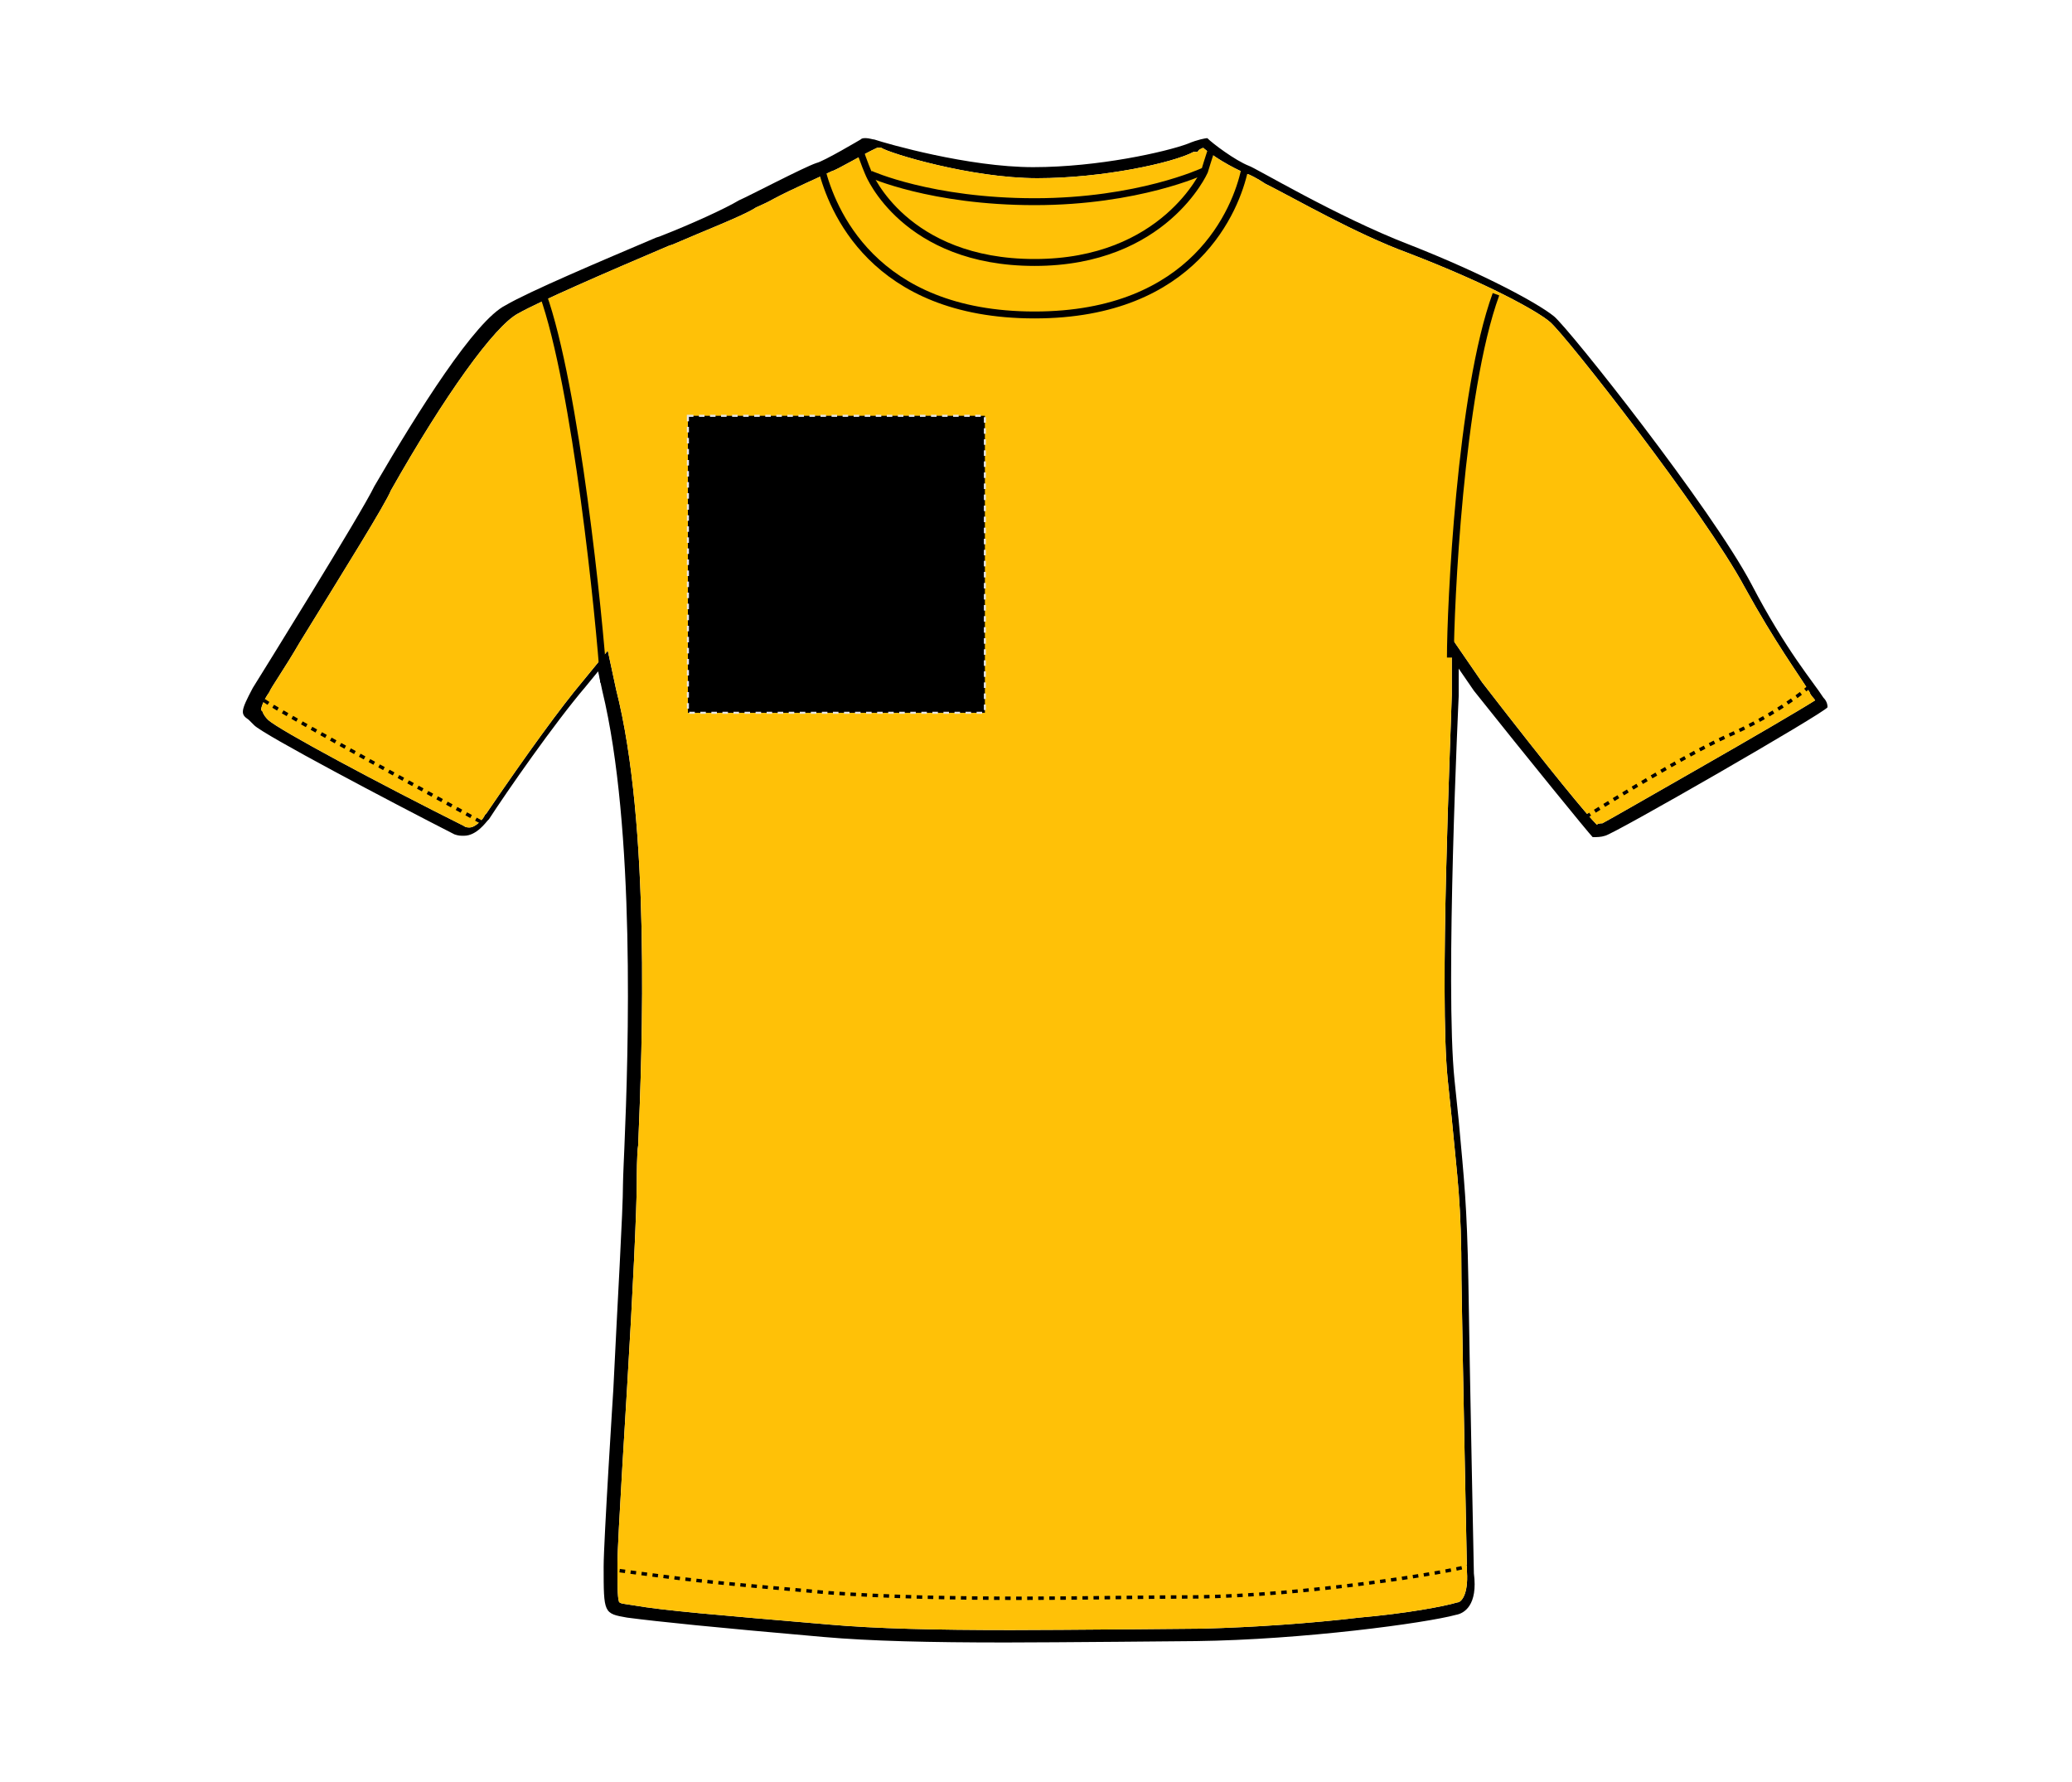 <?xml version="1.0" encoding="UTF-8"?>
<svg xmlns="http://www.w3.org/2000/svg" xmlns:xlink="http://www.w3.org/1999/xlink" version="1.1" id="Layer_1" x="0px" y="0px" viewBox="0 0 150 129" style="enable-background:new 0 0 150 129;" xml:space="preserve">
<style type="text/css">
	.st0{fill:#FFC107;}
	.st1{fill:none;stroke:#000000;stroke-width:0.25;stroke-dasharray:0.4;}
	.st2{fill:none;stroke:#000000;stroke-width:0.5;}
	.st3{stroke:#E6E6E6;stroke-width:0.15;stroke-dasharray:0.4;}
</style>
<g>
	<path d="M132,50.5c-0.7-1.1-2.7-3.4-5.2-8.2c-2.9-5.5-13.2-18.5-14.3-19.4c-1.1-0.9-4.9-3-10.5-5.2c-5.2-2-11.2-5.6-11.6-5.7   c-1-0.4-2.6-1.6-3-2c-0.1,0-0.7,0.1-1.4,0.4c-1.6,0.6-6.5,1.7-11.2,1.7s-10.6-1.7-11.5-2c-0.1,0-0.4-0.1-0.6-0.1s-0.3,0-0.4,0.1   c0,0-2.7,1.6-3.2,1.7c-0.9,0.3-4.9,2.4-5.6,2.7c-1,0.6-3.4,1.7-5.7,2.6l-0.3,0.1c-4,1.7-9.2,3.9-10.9,4.9   c-2.2,1.1-6.3,7.6-9.5,13.1c-0.9,1.9-8.3,13.8-8.8,14.6c-0.9,1.7-0.9,1.9-0.3,2.3c0.1,0.1,0.3,0.3,0.4,0.4   c0.7,0.7,9.8,5.5,14.5,7.9c0.3,0.1,0.4,0.1,0.7,0.1c0.9,0,1.6-1,1.7-1.1l0.1-0.1c1.3-2,4.7-6.9,7-9.6l0.9-1.1l0.3,1.4   c2.4,9.9,1.9,26.1,1.6,33.1c0,0-0.1,2.2-0.1,2.6c0,2-0.4,8.6-0.7,14.9c0,0-0.7,11-0.7,12.8c0,3.4,0,3.4,1.7,3.7   c2.3,0.3,6.2,0.7,14.2,1.4c3.4,0.3,7.7,0.4,13.2,0.4c3.4,0,13.8-0.1,13.8-0.1c7.7-0.1,16.6-1.3,18.8-1.9c0.6-0.1,1.6-0.7,1.3-3   c0,0-0.3-14.6-0.4-21.2c-0.1-5.5-0.3-7.2-0.7-11.6l-0.3-2.9c-0.7-6.7,0.3-27.8,0.3-27.8v-2l1.1,1.6c3.9,4.9,8.3,10.3,8.6,10.6   c0.3,0,0.6,0,0.9-0.1c0.6-0.1,15.9-8.9,16.1-9.3C132.3,51.1,132.3,50.8,132,50.5z M123.2,55.5c-3.5,2-6.8,3.9-7.2,4.1   c-0.1,0-0.3,0-0.4,0.1c-0.7-0.7-3.2-3.7-8.3-10.3l-1.1-1.6l-1.1-1.6v4.1c-0.1,3.6-0.9,21.7-0.3,27.8l0.3,2.9   c0.4,4.3,0.7,6,0.7,11.6c0.1,6.6,0.4,21.2,0.4,21.2c0.1,1.6-0.4,2.2-0.7,2.2c-1,0.3-3.7,0.8-7.1,1.1c-3.4,0.4-7.5,0.7-11.4,0.8   c-0.1,0-10.3,0.1-13.8,0.1c-5.5,0-9.8-0.1-13.2-0.4c-8.2-0.7-11.9-1-14.2-1.4c-0.6-0.1-1-0.1-1-0.3c-0.1-0.3-0.1-1.3-0.1-2.7   c0-1.7,0.7-12.6,0.7-12.8c0.4-6.6,0.7-12.9,0.7-14.9c0-0.3,0-2,0.1-2.6c0.3-7.1,0.9-23.2-1.6-33L44,47.1l-0.9,1.1l-0.9,1.1   c-1.6,1.9-4,5.2-7,9.6L35.1,59c-0.1,0.3-0.7,0.9-1.1,0.9c-0.1,0-0.3,0-0.4-0.1c-6-3-13.5-7-14.2-7.7c-0.1-0.1-0.3-0.3-0.4-0.6   l-0.1-0.1c0-0.1,0.1-0.6,0.6-1.3c0.1-0.3,1.1-1.7,2.2-3.6c3.2-5.2,6.2-10,6.6-11c3.9-6.9,7.5-11.9,9.2-12.8   c1.6-0.9,6.2-2.9,10.9-4.9l0.3-0.1c2.3-1,4.9-2,5.9-2.6c0.1-0.1,0.7-0.3,1.4-0.7c1.3-0.7,3.6-1.7,4.2-2c0.4-0.1,2.4-1.3,3.3-1.7   c0,0,0.1,0,0.3,0c0.6,0.4,6.5,2.2,11.3,2.2c4.7,0,9.8-1.1,11.3-1.9h0.3c0.1-0.2,0.2-0.2,0.4-0.3c0.7,0.6,2,1.4,3.2,1.9   c0.1,0,0.7,0.3,1.3,0.7c2.2,1.1,6.5,3.6,10.3,5c6,2.3,9.5,4.3,10.3,5c1.1,0.9,11.2,13.8,14.1,19.2c2.2,4,3.9,6.3,4.7,7.6   c0.1,0.3,0.3,0.4,0.4,0.6C130.3,51.4,126.7,53.5,123.2,55.5z"></path>
	<path class="st0" d="M131.4,50.7c-1.1,0.7-4.7,2.8-8.2,4.8c-3.5,2-6.8,3.9-7.2,4.1c-0.1,0-0.3,0-0.4,0.1c-0.7-0.7-3.2-3.7-8.3-10.3   l-1.1-1.6l-1.1-1.6v4.1c-0.1,3.6-0.9,21.7-0.3,27.8l0.3,2.9c0.4,4.3,0.7,6,0.7,11.6c0.1,6.6,0.4,21.2,0.4,21.2   c0.1,1.6-0.4,2.2-0.7,2.2c-1,0.3-3.7,0.8-7.1,1.1c-3.4,0.4-7.5,0.7-11.4,0.8c-0.1,0-10.3,0.1-13.8,0.1c-5.5,0-9.8-0.1-13.2-0.4   c-8.2-0.7-11.9-1-14.2-1.4c-0.6-0.1-1-0.1-1-0.3c-0.1-0.3-0.1-1.3-0.1-2.7c0-1.7,0.7-12.6,0.7-12.8c0.4-6.6,0.7-12.9,0.7-14.9   c0-0.3,0-2,0.1-2.6c0.3-7.1,0.9-23.2-1.6-33L44,47.1l-0.9,1.1l-0.9,1.1c-1.6,1.9-4,5.2-7,9.6L35.1,59c-0.1,0.3-0.7,0.9-1.1,0.9   c-0.1,0-0.3,0-0.4-0.1c-6-3-13.5-7-14.2-7.7c-0.1-0.1-0.3-0.3-0.4-0.6l-0.1-0.1c0-0.1,0.1-0.6,0.6-1.3c0.1-0.3,1.1-1.7,2.2-3.6   c3.2-5.2,6.2-10,6.6-11c3.9-6.9,7.5-11.9,9.2-12.8c1.6-0.9,6.2-2.9,10.9-4.9l0.3-0.1c2.3-1,4.9-2,5.9-2.6c0.1-0.1,0.7-0.3,1.4-0.7   c1.3-0.7,3.6-1.7,4.2-2c0.4-0.1,2.4-1.3,3.3-1.7c0,0,0.1,0,0.3,0c0.6,0.4,6.5,2.2,11.3,2.2c4.7,0,9.8-1.1,11.3-1.9h0.3   c0.1-0.2,0.2-0.2,0.4-0.3c0.7,0.6,2,1.4,3.2,1.9c0.1,0,0.7,0.3,1.3,0.7c2.2,1.1,6.5,3.6,10.3,5c6,2.3,9.5,4.3,10.3,5   c1.1,0.9,11.2,13.8,14.1,19.2c2.2,4,3.9,6.3,4.7,7.6C131.1,50.4,131.3,50.5,131.4,50.7z"></path>
	<path class="st1" d="M106.6,113.3c-2,0.6-12.2,2.2-19.9,2.3c-3.7,0-8.2,0.1-12.8,0.1c-4.9,0-9.8-0.1-13.9-0.4   c-10.3-0.9-9.8-0.9-15.9-1.7"></path>
	<path class="st1" d="M131,49.7c0,0-2.3,2-6,3.6c-3.7,1.7-10.3,5.9-10.3,5.9"></path>
	<path class="st1" d="M19.1,50.7c1.4,1,14.3,8,15.9,8.9"></path>
	<path class="st2" d="M105,47.6c0-3.6,0.7-19.2,3.3-26.3"></path>
	<path class="st2" d="M43.7,49.4c-0.3-4.6-2-21.4-4.4-28.1"></path>
	<path class="st2" d="M59.5,12.3c0.7,2.7,3.6,10.5,15.4,10.5c11.6,0,14.6-7.7,15.2-10.5"></path>
	<path class="st2" d="M63,12.6c0,0,4.4,2,11.9,2s12.2-2.2,12.2-2.2"></path>
	<path class="st2" d="M62.2,10.7c0.3,1,0.7,1.9,0.7,1.9s2.6,6.4,12,6.4s12.3-6.6,12.3-6.6s0.3-1,0.6-1.9"></path>
</g>
<rect id="t-shirt-left-breast-garmentscreenbounds" x="49.8" y="30.1" class="st3" width="21.5" height="21.5"></rect>
</svg>
